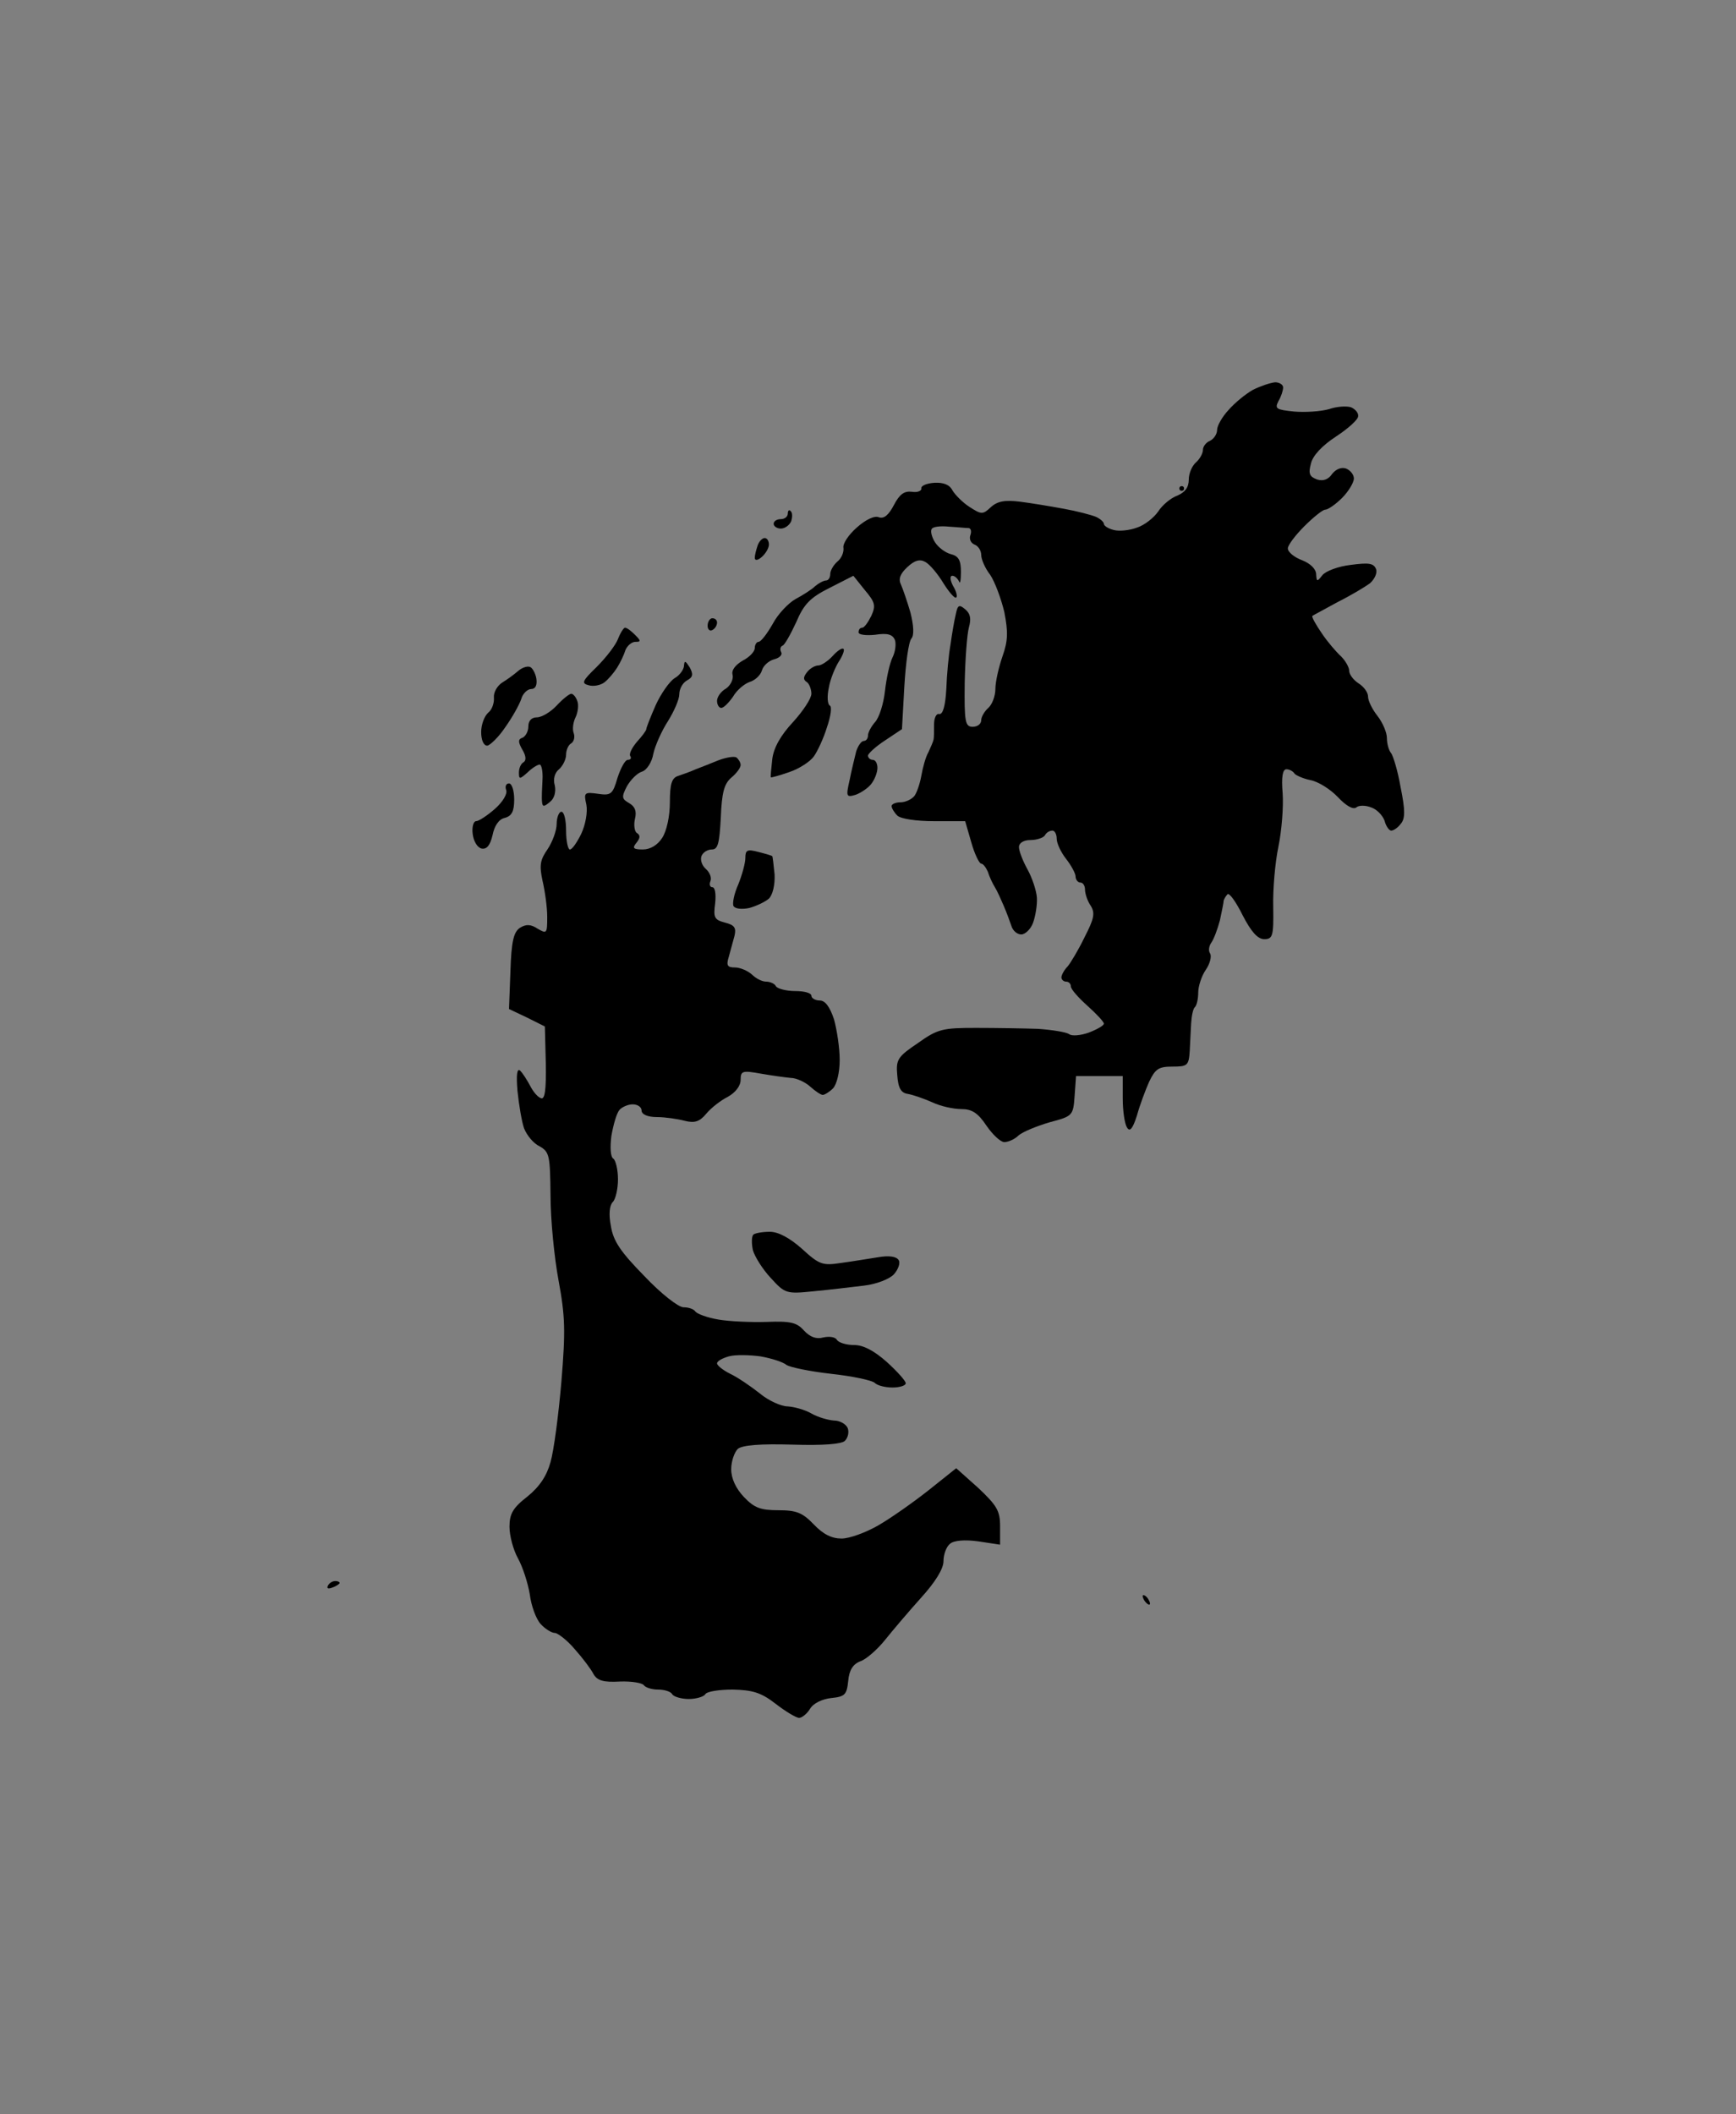 <?xml version="1.0" standalone="no"?>
<!DOCTYPE svg PUBLIC "-//W3C//DTD SVG 20010904//EN"
 "http://www.w3.org/TR/2001/REC-SVG-20010904/DTD/svg10.dtd">
<svg version="1.0" xmlns="http://www.w3.org/2000/svg"
 width="100%" height="100%" viewBox="0 0 368 448"
 preserveAspectRatio="xMidYMid meet">
<rect width="368" height="448" fill="#7f7f7f" stroke="none"/><g transform="translate(0,448) scale(0.1,-0.1)"
fill="#000000" stroke="none">
<path d="M2703 3670 c-10 -1 -31 -8 -47 -16 -16 -9 -39 -28 -52 -43 -13 -14
-24 -33 -24 -42 0 -9 -7 -19 -15 -23 -8 -3 -15 -12 -15 -19 0 -8 -7 -20 -15
-27 -8 -7 -15 -23 -15 -36 0 -17 -8 -27 -24 -34 -14 -5 -32 -20 -41 -34 -9
-13 -29 -29 -45 -34 -16 -6 -38 -8 -49 -5 -12 3 -21 9 -21 13 0 4 -8 11 -17
15 -10 4 -40 12 -68 17 -27 5 -69 12 -93 15 -32 4 -48 1 -62 -12 -17 -16 -20
-15 -45 1 -14 9 -30 25 -36 35 -6 12 -19 17 -38 16 -16 -1 -29 -6 -28 -12 1
-5 -8 -9 -20 -7 -16 2 -26 -5 -38 -28 -11 -21 -21 -30 -32 -26 -9 4 -28 -5
-47 -22 -17 -15 -30 -34 -28 -43 1 -9 -4 -22 -13 -29 -8 -7 -15 -19 -15 -26 0
-8 -4 -14 -9 -14 -5 0 -16 -6 -23 -12 -7 -7 -26 -19 -41 -27 -15 -8 -38 -32
-49 -53 -12 -21 -25 -38 -30 -38 -4 0 -8 -6 -8 -13 0 -8 -12 -20 -26 -27 -15
-9 -24 -20 -21 -30 2 -9 -4 -22 -14 -29 -11 -6 -19 -18 -19 -26 0 -8 4 -15 9
-15 5 0 16 11 25 24 8 14 24 27 35 31 11 3 23 14 26 24 3 11 15 21 26 24 12 3
18 10 15 15 -3 6 -2 12 3 14 4 1 17 24 29 50 16 38 30 52 70 72 l51 26 24 -30
c22 -26 24 -33 14 -55 -7 -14 -15 -25 -19 -25 -5 0 -8 -4 -8 -10 0 -5 16 -7
35 -5 26 4 37 1 42 -11 3 -8 1 -25 -5 -37 -6 -12 -13 -44 -16 -71 -3 -27 -12
-56 -21 -66 -8 -9 -15 -22 -15 -28 0 -7 -4 -12 -9 -12 -5 0 -12 -10 -16 -22
-3 -13 -10 -40 -14 -61 -8 -35 -7 -37 13 -31 11 4 26 14 33 23 7 9 13 24 13
34 0 9 -4 17 -10 17 -5 0 -10 4 -10 9 0 4 16 19 36 32 l36 24 5 90 c3 50 9 95
15 102 6 7 5 27 -2 55 -7 24 -16 50 -20 59 -6 12 -2 23 13 37 16 15 27 18 39
11 9 -5 26 -25 38 -45 12 -19 24 -33 27 -30 3 2 0 14 -7 25 -6 12 -7 21 -1 21
5 0 11 -6 14 -12 2 -7 4 2 4 20 0 25 -5 34 -22 38 -11 3 -26 14 -33 25 -7 11
-10 24 -7 28 2 5 19 7 37 5 18 -1 37 -3 42 -3 4 -1 6 -7 3 -15 -3 -8 1 -17 9
-20 8 -3 14 -13 14 -22 0 -9 8 -28 19 -42 10 -15 23 -50 30 -79 8 -42 8 -60
-4 -94 -8 -23 -15 -54 -15 -69 0 -15 -7 -33 -15 -40 -8 -7 -15 -19 -15 -26 0
-8 -8 -14 -18 -14 -16 0 -18 10 -17 93 1 50 5 104 9 118 5 18 3 29 -8 38 -13
11 -16 9 -20 -11 -3 -12 -8 -41 -11 -63 -4 -22 -8 -65 -9 -95 -2 -35 -7 -54
-15 -53 -6 2 -11 -8 -11 -22 0 -14 0 -28 -1 -32 -1 -5 -6 -16 -11 -27 -6 -10
-12 -33 -15 -50 -3 -17 -10 -37 -15 -43 -6 -7 -19 -13 -29 -13 -11 0 -19 -4
-19 -8 0 -4 5 -13 12 -20 7 -7 40 -12 78 -12 l66 0 13 -45 c7 -25 17 -45 21
-45 4 0 10 -8 14 -17 3 -10 10 -25 15 -33 5 -8 13 -26 19 -40 6 -14 13 -33 16
-42 3 -10 12 -18 21 -18 8 0 20 11 25 25 5 14 9 38 8 53 -1 15 -10 42 -20 60
-10 18 -18 39 -18 47 0 9 10 15 24 15 14 0 28 5 31 10 3 6 10 10 16 10 5 0 9
-8 9 -17 0 -10 9 -29 20 -43 11 -14 20 -31 20 -37 0 -7 5 -13 10 -13 6 0 10
-7 10 -15 0 -8 5 -24 12 -34 10 -16 7 -28 -13 -67 -13 -27 -30 -55 -36 -62 -7
-7 -13 -18 -13 -23 0 -5 5 -9 10 -9 6 0 10 -5 10 -10 0 -6 16 -24 35 -41 19
-17 35 -34 35 -38 0 -4 -14 -12 -32 -19 -17 -6 -36 -8 -42 -3 -6 4 -36 9 -66
11 -30 1 -89 2 -131 2 -70 0 -81 -2 -123 -32 -43 -29 -47 -35 -44 -68 2 -28 8
-38 23 -40 11 -2 34 -10 52 -18 17 -8 44 -14 61 -14 22 0 35 -8 53 -35 13 -19
30 -35 38 -35 8 0 22 6 30 14 9 8 39 20 66 28 49 13 50 14 53 56 l3 42 50 0
49 0 0 -47 c0 -27 4 -54 9 -62 6 -10 12 -3 21 25 6 22 18 54 26 72 13 27 20
32 49 32 32 0 35 2 37 33 1 17 2 44 3 59 1 15 4 31 8 34 4 4 7 18 7 31 0 13 7
35 16 48 9 13 13 29 9 35 -4 6 -2 16 3 23 5 7 13 28 18 47 4 19 8 38 8 42 1 3
4 9 8 13 4 4 18 -16 32 -44 18 -35 32 -51 46 -51 18 0 20 7 19 68 -1 37 4 95
11 128 7 34 11 85 9 113 -3 35 0 51 8 51 6 0 14 -4 17 -9 3 -4 19 -11 34 -14
16 -3 42 -19 58 -36 17 -18 32 -27 39 -22 5 5 20 5 32 0 12 -4 24 -17 28 -28
3 -12 10 -21 14 -21 5 0 14 6 20 14 10 11 10 29 0 78 -6 35 -16 67 -20 72 -5
6 -9 20 -9 32 0 12 -9 33 -20 47 -11 14 -20 32 -20 41 0 9 -9 21 -20 28 -11 7
-20 19 -20 27 0 7 -8 21 -17 30 -10 9 -29 31 -41 49 -13 19 -22 35 -20 37 1 1
26 14 53 29 28 14 58 32 69 40 10 9 16 22 13 30 -5 13 -16 14 -54 9 -26 -3
-53 -13 -60 -22 -11 -14 -12 -14 -13 2 0 11 -12 23 -30 30 -16 6 -30 17 -30
25 0 7 16 28 35 47 19 19 39 35 44 35 6 0 22 11 36 25 14 14 25 33 25 41 0 8
-7 17 -16 21 -10 4 -22 -1 -30 -11 -8 -12 -19 -16 -32 -12 -16 6 -19 12 -13
34 4 17 24 38 53 57 26 17 47 36 47 43 1 7 -6 15 -15 19 -9 3 -30 2 -47 -4
-18 -5 -51 -7 -74 -5 -38 4 -41 6 -33 22 6 10 10 23 10 29 0 6 -8 11 -17 11z"/>
<path d="M2505 3450 c-3 0 -5 -2 -5 -5 0 -3 2 -5 5 -5 3 0 5 2 5 5 0 3 -2 5
-5 5z"/>
<path d="M1676 3397 c-3 4 -6 1 -6 -5 0 -7 -7 -12 -15 -12 -8 0 -15 -4 -15
-10 0 -5 7 -10 15 -10 9 0 18 7 22 15 3 9 3 19 -1 22z"/>
<path d="M1621 3340 c-5 0 -12 -7 -15 -16 -3 -9 -6 -20 -6 -26 0 -6 6 -6 15 2
8 7 15 19 15 26 0 8 -4 14 -9 14z"/>
<path d="M1510 3170 c-5 0 -10 -7 -10 -16 0 -8 5 -12 10 -9 6 3 10 10 10 16 0
5 -4 9 -10 9z"/>
<path d="M1325 3150 c-3 0 -10 -11 -15 -24 -5 -13 -25 -39 -45 -59 -31 -30
-33 -35 -17 -39 10 -3 25 0 33 6 8 6 20 20 27 31 7 11 15 28 18 38 4 9 13 17
21 17 12 0 12 2 -1 15 -8 8 -17 15 -21 15z"/>
<path d="M1788 3105 c-3 3 -13 -4 -23 -15 -10 -11 -24 -20 -30 -20 -7 0 -18
-6 -24 -14 -8 -10 -9 -16 -1 -21 5 -3 10 -15 10 -25 0 -10 -18 -37 -39 -60
-26 -28 -41 -54 -44 -79 -2 -20 -4 -37 -3 -38 1 -1 19 4 39 11 21 7 44 22 52
33 8 11 21 39 28 62 8 23 11 44 6 46 -5 3 -6 20 -2 38 3 18 13 42 21 55 8 12
13 25 10 27z"/>
<path d="M1462 3066 c-9 14 -11 15 -12 4 0 -8 -9 -21 -20 -27 -11 -7 -29 -33
-40 -57 -11 -25 -20 -48 -20 -51 0 -3 -9 -15 -20 -27 -10 -12 -17 -25 -14 -30
3 -4 1 -8 -5 -8 -6 0 -15 -17 -22 -38 -10 -35 -14 -38 -41 -34 -29 4 -31 3
-25 -23 3 -16 -2 -43 -11 -62 -9 -18 -19 -33 -24 -33 -4 0 -8 18 -8 40 0 22
-4 40 -10 40 -5 0 -10 -12 -10 -26 0 -14 -9 -38 -19 -53 -16 -23 -18 -34 -11
-67 5 -21 10 -56 10 -77 0 -35 -1 -36 -20 -25 -15 10 -25 10 -38 2 -13 -9 -18
-28 -20 -92 l-3 -80 38 -18 38 -19 2 -78 c1 -56 -2 -77 -10 -74 -7 2 -17 14
-23 26 -7 13 -16 27 -21 32 -7 7 -9 -8 -6 -43 3 -29 9 -65 14 -79 6 -15 20
-32 33 -38 21 -12 22 -20 23 -104 0 -51 8 -132 17 -180 14 -76 15 -106 6 -215
-6 -70 -16 -146 -23 -170 -8 -29 -23 -52 -49 -73 -31 -24 -38 -37 -38 -64 0
-19 8 -49 18 -67 10 -18 21 -52 25 -76 3 -24 13 -52 23 -63 9 -10 23 -19 30
-19 6 0 26 -15 42 -34 17 -19 35 -43 40 -53 8 -14 21 -18 56 -16 25 1 48 -3
51 -8 4 -5 17 -9 30 -9 13 0 27 -4 30 -10 3 -5 19 -10 35 -10 16 0 32 5 35 10
3 6 30 10 58 10 42 -1 60 -6 91 -30 22 -17 44 -30 50 -30 6 0 17 9 23 19 7 12
26 21 45 23 29 3 33 7 36 36 2 23 10 36 26 42 12 4 36 25 52 45 16 20 50 60
76 89 31 34 48 62 48 78 0 14 6 31 14 37 8 7 31 9 60 5 l46 -7 0 39 c0 33 -7
44 -46 81 l-47 42 -59 -47 c-33 -26 -80 -59 -106 -74 -26 -15 -61 -28 -78 -28
-21 0 -39 9 -59 30 -24 25 -37 30 -75 30 -38 0 -51 5 -73 28 -17 18 -27 39
-27 59 0 17 7 36 14 43 10 8 48 11 116 9 64 -2 104 1 111 8 7 7 9 19 6 27 -4
9 -17 16 -29 16 -13 1 -34 7 -48 15 -14 8 -36 14 -50 15 -14 0 -41 12 -60 28
-19 15 -47 34 -62 41 -16 8 -28 18 -28 22 0 5 11 11 25 15 14 4 45 3 67 0 23
-4 48 -12 55 -18 7 -5 50 -14 95 -19 46 -5 87 -14 92 -19 6 -6 23 -10 38 -10
15 0 28 4 28 9 0 5 -18 25 -40 45 -27 24 -50 36 -69 36 -17 0 -33 5 -37 11 -3
6 -16 8 -29 5 -15 -4 -28 1 -41 15 -15 17 -29 20 -79 18 -33 -1 -79 1 -102 5
-24 4 -45 12 -49 17 -3 5 -14 9 -25 9 -11 0 -48 29 -83 66 -50 51 -66 74 -71
106 -5 25 -3 44 4 51 6 6 11 28 11 48 0 21 -5 41 -10 44 -6 4 -7 24 -4 48 4
23 11 48 17 55 5 6 18 12 28 12 11 0 19 -6 19 -13 0 -8 12 -14 33 -14 17 0 44
-4 59 -8 20 -5 31 -2 45 15 10 12 30 28 46 36 16 9 27 23 27 36 0 19 4 20 43
13 23 -4 52 -8 63 -9 12 0 31 -9 41 -18 11 -10 23 -18 27 -18 4 0 14 6 22 14
8 9 14 34 14 60 0 26 -6 64 -12 86 -9 27 -19 40 -30 40 -10 0 -18 5 -18 10 0
6 -15 10 -34 10 -19 0 -38 5 -41 10 -3 6 -13 10 -21 10 -9 0 -22 7 -30 15 -9
8 -25 15 -36 15 -16 0 -19 4 -13 23 3 12 9 32 12 44 4 17 0 23 -20 28 -23 6
-25 11 -21 41 2 19 0 34 -6 34 -5 0 -7 6 -4 13 3 8 -2 19 -10 26 -8 7 -12 19
-9 27 3 8 13 14 22 14 13 0 16 13 19 68 2 52 7 71 22 84 11 9 20 21 20 27 0 5
-4 12 -9 16 -5 3 -22 0 -38 -6 -15 -6 -37 -15 -48 -19 -11 -5 -28 -11 -37 -14
-14 -4 -18 -17 -18 -56 0 -30 -7 -61 -16 -75 -10 -16 -26 -25 -41 -25 -21 0
-23 3 -14 14 8 10 9 16 1 21 -5 3 -7 17 -4 30 4 16 0 26 -12 33 -16 9 -17 13
-5 36 8 14 22 28 32 31 10 3 21 20 24 38 4 18 18 49 31 69 13 21 24 46 24 57
0 11 7 24 16 29 13 7 14 13 6 28z"/>
<path d="M1123 3067 c-6 2 -17 -2 -25 -9 -8 -7 -23 -18 -33 -24 -11 -7 -19
-21 -18 -32 1 -11 -4 -26 -12 -32 -8 -7 -15 -25 -15 -41 0 -17 5 -29 13 -29 6
1 24 18 38 39 15 21 30 48 34 60 3 11 13 21 21 21 9 0 13 8 11 22 -2 12 -9 24
-14 25z"/>
<path d="M1211 3010 c-4 0 -18 -11 -31 -25 -13 -14 -32 -25 -42 -25 -11 0 -18
-7 -18 -19 0 -11 -6 -21 -12 -24 -10 -3 -10 -9 -1 -25 8 -13 9 -23 3 -27 -6
-3 -10 -13 -10 -22 0 -15 2 -14 18 0 10 10 22 17 26 17 4 0 7 -15 6 -32 -1
-18 -2 -39 -1 -47 1 -11 4 -11 17 0 9 7 13 21 10 35 -4 13 0 27 9 34 8 7 15
21 15 31 0 10 5 21 11 24 6 4 8 14 5 22 -3 8 -1 23 4 33 5 10 7 26 4 34 -3 9
-9 16 -13 16z"/>
<path d="M1079 2820 c-6 0 -9 -6 -6 -14 3 -8 -7 -25 -24 -40 -16 -14 -34 -26
-40 -26 -5 0 -9 -12 -7 -27 2 -16 10 -29 19 -31 11 -2 18 7 23 28 4 20 13 34
26 37 15 4 20 14 20 39 0 19 -5 34 -11 34z"/>
<path d="M1607 2675 c-23 6 -27 4 -27 -13 0 -11 -7 -36 -15 -56 -9 -20 -13
-41 -10 -46 4 -6 18 -7 33 -4 15 4 34 13 42 20 8 8 13 29 12 51 -2 20 -4 38
-5 39 -1 1 -14 5 -30 9z"/>
<path d="M1632 1870 c-16 0 -32 -3 -35 -6 -4 -4 -4 -19 -1 -33 4 -14 21 -41
38 -59 30 -33 33 -34 91 -28 33 3 81 9 107 12 26 3 54 14 63 24 9 10 14 24 10
30 -5 8 -21 10 -44 6 -20 -3 -55 -9 -78 -12 -39 -6 -46 -4 -83 30 -26 23 -50
36 -68 36z"/>
<path d="M711 1130 c-6 0 -13 -4 -16 -10 -3 -6 1 -7 9 -4 9 3 16 8 16 10 0 2
-4 4 -9 4z"/>
<path d="M2424 1100 c-3 0 -2 -4 1 -10 3 -5 8 -10 11 -10 3 0 2 5 -1 10 -3 6
-8 10 -11 10z"/>
</g>
</svg>
